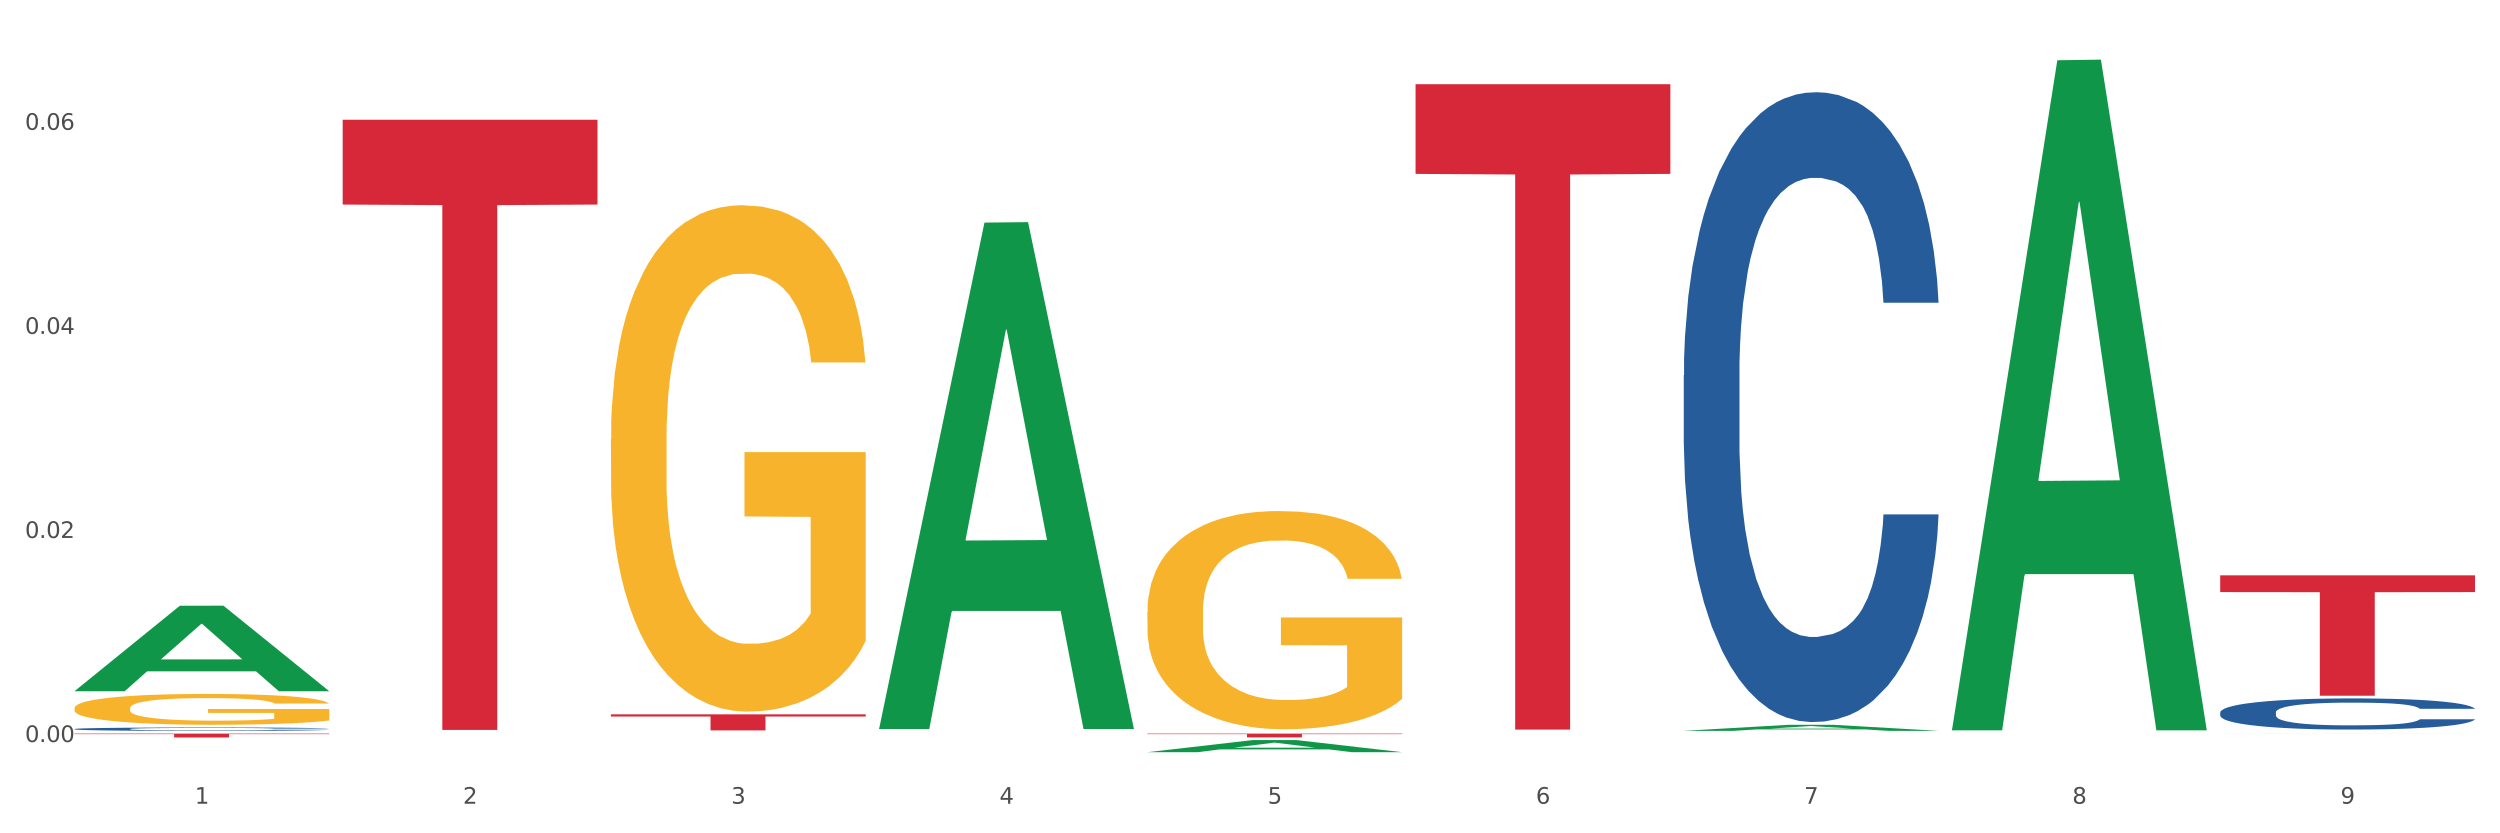 <?xml version="1.0" encoding="utf-8" standalone="no"?>
<!DOCTYPE svg PUBLIC "-//W3C//DTD SVG 1.1//EN"
  "http://www.w3.org/Graphics/SVG/1.1/DTD/svg11.dtd">
<svg xmlns:xlink="http://www.w3.org/1999/xlink" width="1080pt" height="360pt" viewBox="0 0 1080 360" xmlns="http://www.w3.org/2000/svg" version="1.1">
 <rect x="0" y="0" width="1080" height="360" fill="#333333" stroke="none"/>
 <defs>
  <style type="text/css">*{stroke-linejoin: round; stroke-linecap: butt}</style>
 </defs>
 <g id="figure_1">
  <g id="patch_1">
   <path d="M 0 360 
L 1080 360 
L 1080 0 
L 0 0 
z
" style="fill: #ffffff; stroke: #ffffff; stroke-linejoin: miter"/>
  </g>
  <g id="axes_1">
   <g id="matplotlib.axis_1">
    <g id="xtick_1">
     <g id="text_1">
      <!-- 1 -->
      <g style="fill: #4d4d4d" transform="translate(84.159 347.204) scale(0.096 -0.096)">
       <defs>
        <path id="DejaVuSans-31" d="M 794 531 
L 1825 531 
L 1825 4091 
L 703 3866 
L 703 4441 
L 1819 4666 
L 2450 4666 
L 2450 531 
L 3481 531 
L 3481 0 
L 794 0 
L 794 531 
z
" transform="scale(0.016)"/>
       </defs>
       <use xlink:href="#DejaVuSans-31"/>
      </g>
     </g>
    </g>
    <g id="xtick_2">
     <g id="text_2">
      <!-- 2 -->
      <g style="fill: #4d4d4d" transform="translate(200.027 347.204) scale(0.096 -0.096)">
       <defs>
        <path id="DejaVuSans-32" d="M 1228 531 
L 3431 531 
L 3431 0 
L 469 0 
L 469 531 
Q 828 903 1448 1529 
Q 2069 2156 2228 2338 
Q 2531 2678 2651 2914 
Q 2772 3150 2772 3378 
Q 2772 3750 2511 3984 
Q 2250 4219 1831 4219 
Q 1534 4219 1204 4116 
Q 875 4013 500 3803 
L 500 4441 
Q 881 4594 1212 4672 
Q 1544 4750 1819 4750 
Q 2544 4750 2975 4387 
Q 3406 4025 3406 3419 
Q 3406 3131 3298 2873 
Q 3191 2616 2906 2266 
Q 2828 2175 2409 1742 
Q 1991 1309 1228 531 
z
" transform="scale(0.016)"/>
       </defs>
       <use xlink:href="#DejaVuSans-32"/>
      </g>
     </g>
    </g>
    <g id="xtick_3">
     <g id="text_3">
      <!-- 3 -->
      <g style="fill: #4d4d4d" transform="translate(315.896 347.204) scale(0.096 -0.096)">
       <defs>
        <path id="DejaVuSans-33" d="M 2597 2516 
Q 3050 2419 3304 2112 
Q 3559 1806 3559 1356 
Q 3559 666 3084 287 
Q 2609 -91 1734 -91 
Q 1441 -91 1130 -33 
Q 819 25 488 141 
L 488 750 
Q 750 597 1062 519 
Q 1375 441 1716 441 
Q 2309 441 2620 675 
Q 2931 909 2931 1356 
Q 2931 1769 2642 2001 
Q 2353 2234 1838 2234 
L 1294 2234 
L 1294 2753 
L 1863 2753 
Q 2328 2753 2575 2939 
Q 2822 3125 2822 3475 
Q 2822 3834 2567 4026 
Q 2313 4219 1838 4219 
Q 1578 4219 1281 4162 
Q 984 4106 628 3988 
L 628 4550 
Q 988 4650 1302 4700 
Q 1616 4750 1894 4750 
Q 2613 4750 3031 4423 
Q 3450 4097 3450 3541 
Q 3450 3153 3228 2886 
Q 3006 2619 2597 2516 
z
" transform="scale(0.016)"/>
       </defs>
       <use xlink:href="#DejaVuSans-33"/>
      </g>
     </g>
    </g>
    <g id="xtick_4">
     <g id="text_4">
      <!-- 4 -->
      <g style="fill: #4d4d4d" transform="translate(431.765 347.204) scale(0.096 -0.096)">
       <defs>
        <path id="DejaVuSans-34" d="M 2419 4116 
L 825 1625 
L 2419 1625 
L 2419 4116 
z
M 2253 4666 
L 3047 4666 
L 3047 1625 
L 3713 1625 
L 3713 1100 
L 3047 1100 
L 3047 0 
L 2419 0 
L 2419 1100 
L 313 1100 
L 313 1709 
L 2253 4666 
z
" transform="scale(0.016)"/>
       </defs>
       <use xlink:href="#DejaVuSans-34"/>
      </g>
     </g>
    </g>
    <g id="xtick_5">
     <g id="text_5">
      <!-- 5 -->
      <g style="fill: #4d4d4d" transform="translate(547.634 347.204) scale(0.096 -0.096)">
       <defs>
        <path id="DejaVuSans-35" d="M 691 4666 
L 3169 4666 
L 3169 4134 
L 1269 4134 
L 1269 2991 
Q 1406 3038 1543 3061 
Q 1681 3084 1819 3084 
Q 2600 3084 3056 2656 
Q 3513 2228 3513 1497 
Q 3513 744 3044 326 
Q 2575 -91 1722 -91 
Q 1428 -91 1123 -41 
Q 819 9 494 109 
L 494 744 
Q 775 591 1075 516 
Q 1375 441 1709 441 
Q 2250 441 2565 725 
Q 2881 1009 2881 1497 
Q 2881 1984 2565 2268 
Q 2250 2553 1709 2553 
Q 1456 2553 1204 2497 
Q 953 2441 691 2322 
L 691 4666 
z
" transform="scale(0.016)"/>
       </defs>
       <use xlink:href="#DejaVuSans-35"/>
      </g>
     </g>
    </g>
    <g id="xtick_6">
     <g id="text_6">
      <!-- 6 -->
      <g style="fill: #4d4d4d" transform="translate(663.502 347.204) scale(0.096 -0.096)">
       <defs>
        <path id="DejaVuSans-36" d="M 2113 2584 
Q 1688 2584 1439 2293 
Q 1191 2003 1191 1497 
Q 1191 994 1439 701 
Q 1688 409 2113 409 
Q 2538 409 2786 701 
Q 3034 994 3034 1497 
Q 3034 2003 2786 2293 
Q 2538 2584 2113 2584 
z
M 3366 4563 
L 3366 3988 
Q 3128 4100 2886 4159 
Q 2644 4219 2406 4219 
Q 1781 4219 1451 3797 
Q 1122 3375 1075 2522 
Q 1259 2794 1537 2939 
Q 1816 3084 2150 3084 
Q 2853 3084 3261 2657 
Q 3669 2231 3669 1497 
Q 3669 778 3244 343 
Q 2819 -91 2113 -91 
Q 1303 -91 875 529 
Q 447 1150 447 2328 
Q 447 3434 972 4092 
Q 1497 4750 2381 4750 
Q 2619 4750 2861 4703 
Q 3103 4656 3366 4563 
z
" transform="scale(0.016)"/>
       </defs>
       <use xlink:href="#DejaVuSans-36"/>
      </g>
     </g>
    </g>
    <g id="xtick_7">
     <g id="text_7">
      <!-- 7 -->
      <g style="fill: #4d4d4d" transform="translate(779.371 347.204) scale(0.096 -0.096)">
       <defs>
        <path id="DejaVuSans-37" d="M 525 4666 
L 3525 4666 
L 3525 4397 
L 1831 0 
L 1172 0 
L 2766 4134 
L 525 4134 
L 525 4666 
z
" transform="scale(0.016)"/>
       </defs>
       <use xlink:href="#DejaVuSans-37"/>
      </g>
     </g>
    </g>
    <g id="xtick_8">
     <g id="text_8">
      <!-- 8 -->
      <g style="fill: #4d4d4d" transform="translate(895.24 347.204) scale(0.096 -0.096)">
       <defs>
        <path id="DejaVuSans-38" d="M 2034 2216 
Q 1584 2216 1326 1975 
Q 1069 1734 1069 1313 
Q 1069 891 1326 650 
Q 1584 409 2034 409 
Q 2484 409 2743 651 
Q 3003 894 3003 1313 
Q 3003 1734 2745 1975 
Q 2488 2216 2034 2216 
z
M 1403 2484 
Q 997 2584 770 2862 
Q 544 3141 544 3541 
Q 544 4100 942 4425 
Q 1341 4750 2034 4750 
Q 2731 4750 3128 4425 
Q 3525 4100 3525 3541 
Q 3525 3141 3298 2862 
Q 3072 2584 2669 2484 
Q 3125 2378 3379 2068 
Q 3634 1759 3634 1313 
Q 3634 634 3220 271 
Q 2806 -91 2034 -91 
Q 1263 -91 848 271 
Q 434 634 434 1313 
Q 434 1759 690 2068 
Q 947 2378 1403 2484 
z
M 1172 3481 
Q 1172 3119 1398 2916 
Q 1625 2713 2034 2713 
Q 2441 2713 2670 2916 
Q 2900 3119 2900 3481 
Q 2900 3844 2670 4047 
Q 2441 4250 2034 4250 
Q 1625 4250 1398 4047 
Q 1172 3844 1172 3481 
z
" transform="scale(0.016)"/>
       </defs>
       <use xlink:href="#DejaVuSans-38"/>
      </g>
     </g>
    </g>
    <g id="xtick_9">
     <g id="text_9">
      <!-- 9 -->
      <g style="fill: #4d4d4d" transform="translate(1011.108 347.204) scale(0.096 -0.096)">
       <defs>
        <path id="DejaVuSans-39" d="M 703 97 
L 703 672 
Q 941 559 1184 500 
Q 1428 441 1663 441 
Q 2288 441 2617 861 
Q 2947 1281 2994 2138 
Q 2813 1869 2534 1725 
Q 2256 1581 1919 1581 
Q 1219 1581 811 2004 
Q 403 2428 403 3163 
Q 403 3881 828 4315 
Q 1253 4750 1959 4750 
Q 2769 4750 3195 4129 
Q 3622 3509 3622 2328 
Q 3622 1225 3098 567 
Q 2575 -91 1691 -91 
Q 1453 -91 1209 -44 
Q 966 3 703 97 
z
M 1959 2075 
Q 2384 2075 2632 2365 
Q 2881 2656 2881 3163 
Q 2881 3666 2632 3958 
Q 2384 4250 1959 4250 
Q 1534 4250 1286 3958 
Q 1038 3666 1038 3163 
Q 1038 2656 1286 2365 
Q 1534 2075 1959 2075 
z
" transform="scale(0.016)"/>
       </defs>
       <use xlink:href="#DejaVuSans-39"/>
      </g>
     </g>
    </g>
    <g id="xtick_10"/>
    <g id="xtick_11"/>
    <g id="xtick_12"/>
    <g id="xtick_13"/>
    <g id="xtick_14"/>
    <g id="xtick_15"/>
    <g id="xtick_16"/>
    <g id="xtick_17"/>
   </g>
   <g id="matplotlib.axis_2">
    <g id="ytick_1">
     <g id="text_10">
      <!-- 0.00 -->
      <g style="fill: #4d4d4d" transform="translate(10.8 320.555) scale(0.096 -0.096)">
       <defs>
        <path id="DejaVuSans-30" d="M 2034 4250 
Q 1547 4250 1301 3770 
Q 1056 3291 1056 2328 
Q 1056 1369 1301 889 
Q 1547 409 2034 409 
Q 2525 409 2770 889 
Q 3016 1369 3016 2328 
Q 3016 3291 2770 3770 
Q 2525 4250 2034 4250 
z
M 2034 4750 
Q 2819 4750 3233 4129 
Q 3647 3509 3647 2328 
Q 3647 1150 3233 529 
Q 2819 -91 2034 -91 
Q 1250 -91 836 529 
Q 422 1150 422 2328 
Q 422 3509 836 4129 
Q 1250 4750 2034 4750 
z
" transform="scale(0.016)"/>
        <path id="DejaVuSans-2e" d="M 684 794 
L 1344 794 
L 1344 0 
L 684 0 
L 684 794 
z
" transform="scale(0.016)"/>
       </defs>
       <use xlink:href="#DejaVuSans-30"/>
       <use xlink:href="#DejaVuSans-2e" transform="translate(63.623 0)"/>
       <use xlink:href="#DejaVuSans-30" transform="translate(95.41 0)"/>
       <use xlink:href="#DejaVuSans-30" transform="translate(159.033 0)"/>
      </g>
     </g>
    </g>
    <g id="ytick_2">
     <g id="text_11">
      <!-- 0.02 -->
      <g style="fill: #4d4d4d" transform="translate(10.8 232.397) scale(0.096 -0.096)">
       <use xlink:href="#DejaVuSans-30"/>
       <use xlink:href="#DejaVuSans-2e" transform="translate(63.623 0)"/>
       <use xlink:href="#DejaVuSans-30" transform="translate(95.41 0)"/>
       <use xlink:href="#DejaVuSans-32" transform="translate(159.033 0)"/>
      </g>
     </g>
    </g>
    <g id="ytick_3">
     <g id="text_12">
      <!-- 0.04 -->
      <g style="fill: #4d4d4d" transform="translate(10.8 144.239) scale(0.096 -0.096)">
       <use xlink:href="#DejaVuSans-30"/>
       <use xlink:href="#DejaVuSans-2e" transform="translate(63.623 0)"/>
       <use xlink:href="#DejaVuSans-30" transform="translate(95.41 0)"/>
       <use xlink:href="#DejaVuSans-34" transform="translate(159.033 0)"/>
      </g>
     </g>
    </g>
    <g id="ytick_4">
     <g id="text_13">
      <!-- 0.06 -->
      <g style="fill: #4d4d4d" transform="translate(10.8 56.081) scale(0.096 -0.096)">
       <use xlink:href="#DejaVuSans-30"/>
       <use xlink:href="#DejaVuSans-2e" transform="translate(63.623 0)"/>
       <use xlink:href="#DejaVuSans-30" transform="translate(95.41 0)"/>
       <use xlink:href="#DejaVuSans-36" transform="translate(159.033 0)"/>
      </g>
     </g>
    </g>
    <g id="ytick_5"/>
    <g id="ytick_6"/>
    <g id="ytick_7"/>
   </g>
   <g id="PolyCollection_1">
    <path d="M 32.175 298.554 
L 32.288 298.519 
L 77.68 261.686 
L 96.518 261.652 
L 142.25 298.623 
L 120.462 298.623 
L 110.589 290.014 
L 63.722 290.014 
L 63.382 290.153 
L 53.85 298.623 
L 32.175 298.623 
L 32.175 298.554 
L 69.623 284.876 
L 104.689 284.841 
L 87.326 269.532 
L 87.099 269.463 
L 86.872 269.567 
L 69.51 284.841 
L 69.623 284.876 
L 32.175 298.554 
z
" clip-path="url(#p3a4ce03f5e)" style="fill: #109648"/>
    <path d="M 495.65 264.331 
L 495.78 264.245 
L 495.78 261.146 
L 496.04 258.477 
L 497.339 252.021 
L 499.289 246.683 
L 500.718 243.843 
L 502.148 241.518 
L 503.837 239.194 
L 505.917 236.783 
L 509.685 233.254 
L 512.025 231.446 
L 514.884 229.552 
L 520.082 226.797 
L 523.851 225.248 
L 527.75 223.957 
L 534.118 222.407 
L 538.276 221.718 
L 542.695 221.202 
L 548.023 220.857 
L 552.052 220.771 
L 560.889 221.03 
L 568.427 221.804 
L 572.066 222.407 
L 576.744 223.44 
L 579.214 224.129 
L 583.242 225.506 
L 587.401 227.314 
L 590.26 228.863 
L 594.549 231.79 
L 597.798 234.717 
L 600.787 238.333 
L 602.346 240.83 
L 603.516 243.154 
L 604.556 245.823 
L 605.595 250.041 
L 582.203 250.041 
L 581.293 247.028 
L 579.863 244.187 
L 577.784 241.432 
L 575.965 239.71 
L 572.846 237.558 
L 569.986 236.181 
L 566.997 235.148 
L 563.359 234.287 
L 560.499 233.857 
L 556.471 233.512 
L 548.543 233.598 
L 543.215 234.287 
L 539.576 235.148 
L 537.237 235.923 
L 535.157 236.783 
L 532.818 237.989 
L 530.089 239.797 
L 528.14 241.432 
L 526.19 243.498 
L 524.631 245.564 
L 523.201 247.975 
L 522.032 250.557 
L 521.122 253.226 
L 520.342 256.497 
L 519.692 261.921 
L 519.692 273.715 
L 519.952 276.383 
L 520.602 279.913 
L 521.382 282.582 
L 522.681 285.767 
L 523.851 287.919 
L 526.06 291.018 
L 528.529 293.601 
L 530.479 295.236 
L 532.428 296.614 
L 535.807 298.508 
L 539.576 300.057 
L 542.825 301.004 
L 547.244 301.865 
L 550.233 302.209 
L 552.832 302.382 
L 559.2 302.382 
L 563.748 302.123 
L 568.817 301.521 
L 572.716 300.746 
L 575.965 299.799 
L 579.603 298.249 
L 581.943 296.786 
L 581.943 278.794 
L 553.352 278.708 
L 553.352 266.742 
L 605.725 266.742 
L 605.725 301.865 
L 603.516 303.673 
L 601.047 305.309 
L 598.447 306.772 
L 594.549 308.58 
L 589.87 310.302 
L 585.711 311.507 
L 581.293 312.54 
L 576.094 313.487 
L 569.337 314.348 
L 565.178 314.692 
L 559.98 314.95 
L 553.871 315.036 
L 548.543 314.864 
L 543.345 314.434 
L 537.887 313.659 
L 532.558 312.54 
L 528.529 311.421 
L 524.501 310.043 
L 520.212 308.235 
L 516.833 306.514 
L 514.234 304.964 
L 511.375 302.984 
L 508.256 300.402 
L 505.917 298.077 
L 503.837 295.667 
L 501.628 292.568 
L 500.068 289.899 
L 498.509 286.542 
L 497.599 284.045 
L 496.56 280.171 
L 495.78 274.748 
L 495.65 264.331 
z
" clip-path="url(#p3a4ce03f5e)" style="fill: #f7b32b"/>
    <path d="M 959.125 316.934 
L 959.255 316.934 
L 959.255 316.932 
L 959.515 316.931 
L 960.814 316.927 
L 962.764 316.924 
L 964.193 316.922 
L 965.623 316.92 
L 967.312 316.919 
L 969.391 316.918 
L 973.16 316.916 
L 975.5 316.915 
L 978.359 316.913 
L 983.557 316.912 
L 987.326 316.911 
L 991.225 316.91 
L 997.593 316.909 
L 1001.751 316.909 
L 1006.17 316.908 
L 1011.498 316.908 
L 1015.527 316.908 
L 1024.364 316.908 
L 1031.902 316.909 
L 1035.541 316.909 
L 1040.219 316.91 
L 1042.688 316.91 
L 1046.717 316.911 
L 1050.876 316.912 
L 1053.735 316.913 
L 1058.024 316.915 
L 1061.273 316.916 
L 1064.262 316.919 
L 1065.821 316.92 
L 1066.991 316.921 
L 1068.03 316.923 
L 1069.07 316.926 
L 1045.677 316.926 
L 1044.768 316.924 
L 1043.338 316.922 
L 1041.259 316.92 
L 1039.439 316.919 
L 1036.32 316.918 
L 1033.461 316.917 
L 1030.472 316.917 
L 1026.833 316.916 
L 1023.974 316.916 
L 1019.946 316.916 
L 1012.018 316.916 
L 1006.69 316.916 
L 1003.051 316.917 
L 1000.712 316.917 
L 998.632 316.918 
L 996.293 316.918 
L 993.564 316.919 
L 991.614 316.92 
L 989.665 316.922 
L 988.106 316.923 
L 986.676 316.924 
L 985.506 316.926 
L 984.597 316.927 
L 983.817 316.929 
L 983.167 316.933 
L 983.167 316.94 
L 983.427 316.941 
L 984.077 316.943 
L 984.857 316.945 
L 986.156 316.947 
L 987.326 316.948 
L 989.535 316.95 
L 992.004 316.951 
L 993.954 316.952 
L 995.903 316.953 
L 999.282 316.954 
L 1003.051 316.955 
L 1006.3 316.956 
L 1010.718 316.956 
L 1013.708 316.956 
L 1016.307 316.957 
L 1022.675 316.957 
L 1027.223 316.956 
L 1032.292 316.956 
L 1036.19 316.956 
L 1039.439 316.955 
L 1043.078 316.954 
L 1045.418 316.953 
L 1045.418 316.943 
L 1016.827 316.942 
L 1016.827 316.935 
L 1069.2 316.935 
L 1069.2 316.956 
L 1066.991 316.957 
L 1064.521 316.958 
L 1061.922 316.959 
L 1058.024 316.96 
L 1053.345 316.961 
L 1049.186 316.962 
L 1044.768 316.963 
L 1039.569 316.963 
L 1032.811 316.964 
L 1028.653 316.964 
L 1023.454 316.964 
L 1017.346 316.964 
L 1012.018 316.964 
L 1006.82 316.964 
L 1001.361 316.963 
L 996.033 316.963 
L 992.004 316.962 
L 987.976 316.961 
L 983.687 316.96 
L 980.308 316.959 
L 977.709 316.958 
L 974.85 316.957 
L 971.731 316.955 
L 969.391 316.954 
L 967.312 316.953 
L 965.103 316.951 
L 963.543 316.949 
L 961.984 316.947 
L 961.074 316.946 
L 960.034 316.943 
L 959.255 316.94 
L 959.125 316.934 
z
" clip-path="url(#p3a4ce03f5e)" style="fill: #f7b32b"/>
    <path d="M 959.125 307.757 
L 959.255 307.744 
L 959.255 307.4 
L 959.645 306.933 
L 961.076 306.073 
L 962.898 305.421 
L 966.021 304.659 
L 967.712 304.339 
L 969.924 303.983 
L 974.478 303.405 
L 979.683 302.913 
L 983.326 302.643 
L 986.058 302.471 
L 992.173 302.164 
L 995.686 302.028 
L 999.33 301.918 
L 1002.452 301.844 
L 1007.657 301.758 
L 1011.82 301.721 
L 1016.635 301.709 
L 1020.668 301.721 
L 1026.003 301.77 
L 1033.809 301.918 
L 1036.802 302.004 
L 1040.835 302.151 
L 1044.999 302.348 
L 1048.382 302.545 
L 1052.285 302.827 
L 1056.319 303.196 
L 1060.222 303.663 
L 1062.955 304.094 
L 1065.167 304.548 
L 1067.118 305.101 
L 1068.549 305.704 
L 1069.2 306.208 
L 1045.389 306.208 
L 1044.739 305.753 
L 1043.438 305.261 
L 1042.137 304.929 
L 1040.705 304.659 
L 1038.493 304.352 
L 1036.542 304.155 
L 1033.289 303.921 
L 1030.296 303.774 
L 1027.824 303.688 
L 1024.832 303.614 
L 1018.456 303.54 
L 1013.902 303.54 
L 1011.04 303.565 
L 1007.527 303.626 
L 1004.534 303.712 
L 1001.021 303.86 
L 998.289 304.02 
L 995.556 304.229 
L 993.995 304.376 
L 991.653 304.647 
L 990.092 304.868 
L 988.01 305.249 
L 986.839 305.519 
L 984.757 306.22 
L 983.846 306.736 
L 983.456 307.093 
L 983.196 307.486 
L 983.196 309.404 
L 983.976 310.264 
L 984.627 310.633 
L 985.668 311.051 
L 987.619 311.592 
L 990.482 312.12 
L 993.474 312.501 
L 995.947 312.735 
L 998.289 312.907 
L 1000.631 313.042 
L 1003.493 313.165 
L 1005.835 313.239 
L 1009.348 313.313 
L 1013.512 313.349 
L 1016.765 313.349 
L 1023.4 313.288 
L 1026.393 313.227 
L 1029.255 313.141 
L 1032.378 313.005 
L 1034.85 312.858 
L 1036.282 312.747 
L 1038.624 312.514 
L 1040.445 312.268 
L 1042.006 311.985 
L 1043.047 311.739 
L 1044.218 311.37 
L 1045.129 310.953 
L 1045.389 310.731 
L 1069.2 310.731 
L 1068.68 311.174 
L 1067.769 311.604 
L 1065.947 312.182 
L 1064.516 312.514 
L 1062.304 312.919 
L 1059.962 313.263 
L 1056.709 313.644 
L 1053.717 313.927 
L 1050.594 314.173 
L 1047.211 314.394 
L 1041.096 314.702 
L 1038.884 314.788 
L 1034.2 314.935 
L 1030.557 315.021 
L 1025.222 315.107 
L 1019.757 315.156 
L 1014.032 315.169 
L 1008.958 315.144 
L 1003.363 315.07 
L 999.85 314.997 
L 995.947 314.886 
L 991.393 314.714 
L 987.099 314.505 
L 983.065 314.259 
L 979.292 313.976 
L 975.779 313.657 
L 971.225 313.128 
L 967.842 312.612 
L 965.37 312.133 
L 963.679 311.727 
L 961.987 311.211 
L 961.076 310.854 
L 959.645 309.994 
L 959.125 309.195 
L 959.125 307.757 
z
" clip-path="url(#p3a4ce03f5e)" style="fill: #255c99"/>
    <path d="M 727.387 162.096 
L 727.517 161.847 
L 727.517 154.89 
L 727.908 145.447 
L 729.339 128.053 
L 731.161 114.883 
L 734.283 99.476 
L 735.975 93.016 
L 738.187 85.81 
L 742.741 74.131 
L 747.945 64.191 
L 751.588 58.724 
L 754.321 55.245 
L 760.436 49.033 
L 763.949 46.3 
L 767.592 44.063 
L 770.715 42.572 
L 775.919 40.833 
L 780.083 40.087 
L 784.897 39.839 
L 788.931 40.087 
L 794.265 41.081 
L 802.072 44.063 
L 805.065 45.803 
L 809.098 48.785 
L 813.262 52.76 
L 816.645 56.736 
L 820.548 62.452 
L 824.581 69.906 
L 828.485 79.349 
L 831.217 88.046 
L 833.429 97.24 
L 835.381 108.422 
L 836.812 120.598 
L 837.463 130.786 
L 813.652 130.786 
L 813.001 121.592 
L 811.7 111.652 
L 810.399 104.943 
L 808.968 99.476 
L 806.756 93.264 
L 804.804 89.288 
L 801.551 84.567 
L 798.559 81.585 
L 796.087 79.846 
L 793.094 78.355 
L 786.719 76.864 
L 782.165 76.864 
L 779.302 77.361 
L 775.789 78.603 
L 772.797 80.343 
L 769.284 83.325 
L 766.551 86.555 
L 763.819 90.779 
L 762.257 93.761 
L 759.915 99.228 
L 758.354 103.701 
L 756.272 111.404 
L 755.101 116.871 
L 753.019 131.035 
L 752.109 141.471 
L 751.718 148.677 
L 751.458 156.629 
L 751.458 195.393 
L 752.239 212.788 
L 752.889 220.242 
L 753.93 228.691 
L 755.882 239.625 
L 758.744 250.31 
L 761.737 258.013 
L 764.209 262.734 
L 766.551 266.213 
L 768.893 268.946 
L 771.756 271.431 
L 774.098 272.922 
L 777.611 274.413 
L 781.774 275.159 
L 785.027 275.159 
L 791.663 273.916 
L 794.656 272.674 
L 797.518 270.934 
L 800.641 268.201 
L 803.113 265.219 
L 804.544 262.983 
L 806.886 258.261 
L 808.708 253.291 
L 810.269 247.576 
L 811.31 242.606 
L 812.481 235.152 
L 813.392 226.703 
L 813.652 222.23 
L 837.463 222.23 
L 836.942 231.176 
L 836.031 239.873 
L 834.21 251.552 
L 832.779 258.261 
L 830.567 266.461 
L 828.225 273.419 
L 824.972 281.122 
L 821.979 286.838 
L 818.856 291.807 
L 815.474 296.28 
L 809.358 302.492 
L 807.146 304.232 
L 802.462 307.214 
L 798.819 308.953 
L 793.485 310.693 
L 788.02 311.687 
L 782.295 311.935 
L 777.22 311.438 
L 771.626 309.947 
L 768.113 308.456 
L 764.209 306.22 
L 759.655 302.741 
L 755.362 298.517 
L 751.328 293.547 
L 747.555 287.832 
L 744.042 281.371 
L 739.488 270.686 
L 736.105 260.249 
L 733.633 250.558 
L 731.941 242.358 
L 730.25 231.921 
L 729.339 224.715 
L 727.908 207.321 
L 727.387 191.169 
L 727.387 162.096 
z
" clip-path="url(#p3a4ce03f5e)" style="fill: #255c99"/>
    <path d="M 32.175 314.931 
L 32.305 314.93 
L 32.305 314.892 
L 32.695 314.841 
L 34.127 314.746 
L 35.948 314.675 
L 39.071 314.591 
L 40.762 314.556 
L 42.974 314.517 
L 47.528 314.454 
L 52.733 314.4 
L 56.376 314.37 
L 59.108 314.352 
L 65.224 314.318 
L 68.737 314.303 
L 72.38 314.291 
L 75.503 314.283 
L 80.707 314.273 
L 84.871 314.269 
L 89.685 314.268 
L 93.718 314.269 
L 99.053 314.275 
L 106.86 314.291 
L 109.852 314.3 
L 113.886 314.316 
L 118.049 314.338 
L 121.432 314.36 
L 125.336 314.391 
L 129.369 314.431 
L 133.273 314.482 
L 136.005 314.529 
L 138.217 314.579 
L 140.168 314.64 
L 141.6 314.706 
L 142.25 314.761 
L 118.44 314.761 
L 117.789 314.711 
L 116.488 314.657 
L 115.187 314.621 
L 113.756 314.591 
L 111.544 314.558 
L 109.592 314.536 
L 106.339 314.511 
L 103.347 314.494 
L 100.874 314.485 
L 97.882 314.477 
L 91.506 314.469 
L 86.952 314.469 
L 84.09 314.471 
L 80.577 314.478 
L 77.584 314.488 
L 74.071 314.504 
L 71.339 314.521 
L 68.607 314.544 
L 67.045 314.56 
L 64.703 314.59 
L 63.142 314.614 
L 61.06 314.656 
L 59.889 314.686 
L 57.807 314.763 
L 56.896 314.819 
L 56.506 314.858 
L 56.246 314.901 
L 56.246 315.112 
L 57.027 315.206 
L 57.677 315.246 
L 58.718 315.292 
L 60.67 315.351 
L 63.532 315.409 
L 66.525 315.451 
L 68.997 315.477 
L 71.339 315.496 
L 73.681 315.51 
L 76.543 315.524 
L 78.885 315.532 
L 82.398 315.54 
L 86.562 315.544 
L 89.815 315.544 
L 96.451 315.537 
L 99.443 315.531 
L 102.306 315.521 
L 105.428 315.506 
L 107.901 315.49 
L 109.332 315.478 
L 111.674 315.453 
L 113.495 315.426 
L 115.057 315.395 
L 116.098 315.368 
L 117.269 315.327 
L 118.179 315.281 
L 118.44 315.257 
L 142.25 315.257 
L 141.73 315.306 
L 140.819 315.353 
L 138.997 315.416 
L 137.566 315.453 
L 135.354 315.497 
L 133.012 315.535 
L 129.759 315.576 
L 126.767 315.607 
L 123.644 315.634 
L 120.261 315.659 
L 114.146 315.692 
L 111.934 315.702 
L 107.25 315.718 
L 103.607 315.727 
L 98.272 315.737 
L 92.807 315.742 
L 87.083 315.744 
L 82.008 315.741 
L 76.413 315.733 
L 72.9 315.725 
L 68.997 315.713 
L 64.443 315.694 
L 60.149 315.671 
L 56.116 315.644 
L 52.342 315.613 
L 48.829 315.578 
L 44.275 315.52 
L 40.893 315.463 
L 38.42 315.411 
L 36.729 315.366 
L 35.037 315.31 
L 34.127 315.271 
L 32.695 315.176 
L 32.175 315.089 
L 32.175 314.931 
z
" clip-path="url(#p3a4ce03f5e)" style="fill: #255c99"/>
    <path d="M 32.175 316.908 
L 142.25 316.908 
L 142.25 317.142 
L 98.951 317.144 
L 98.951 318.592 
L 75.214 318.592 
L 75.214 317.144 
L 32.175 317.142 
L 32.175 316.91 
L 32.175 316.908 
z
" clip-path="url(#p3a4ce03f5e)" style="fill: #d62839"/>
    <path d="M 148.044 51.736 
L 258.119 51.736 
L 258.119 88.369 
L 214.819 88.616 
L 214.819 315.342 
L 191.083 315.342 
L 191.083 88.616 
L 148.044 88.369 
L 148.044 51.984 
L 148.044 51.736 
z
" clip-path="url(#p3a4ce03f5e)" style="fill: #d62839"/>
    <path d="M 263.912 308.579 
L 373.988 308.579 
L 373.988 309.543 
L 330.688 309.55 
L 330.688 315.519 
L 306.951 315.519 
L 306.951 309.55 
L 263.912 309.543 
L 263.912 308.585 
L 263.912 308.579 
z
" clip-path="url(#p3a4ce03f5e)" style="fill: #d62839"/>
    <path d="M 495.65 316.908 
L 605.725 316.908 
L 605.725 317.136 
L 562.425 317.138 
L 562.425 318.548 
L 538.689 318.548 
L 538.689 317.138 
L 495.65 317.136 
L 495.65 316.91 
L 495.65 316.908 
z
" clip-path="url(#p3a4ce03f5e)" style="fill: #d62839"/>
    <path d="M 611.519 36.373 
L 721.594 36.373 
L 721.594 75.119 
L 678.294 75.381 
L 678.294 315.187 
L 654.557 315.187 
L 654.557 75.381 
L 611.519 75.119 
L 611.519 36.635 
L 611.519 36.373 
z
" clip-path="url(#p3a4ce03f5e)" style="fill: #d62839"/>
    <path d="M 959.125 248.557 
L 1069.2 248.557 
L 1069.2 255.781 
L 1025.9 255.83 
L 1025.9 300.544 
L 1002.164 300.544 
L 1002.164 255.83 
L 959.125 255.781 
L 959.125 248.606 
L 959.125 248.557 
z
" clip-path="url(#p3a4ce03f5e)" style="fill: #d62839"/>
    <path d="M 263.912 189.738 
L 264.042 189.538 
L 264.042 182.346 
L 264.302 176.152 
L 265.602 161.168 
L 267.551 148.781 
L 268.981 142.188 
L 270.41 136.794 
L 272.1 131.4 
L 274.179 125.806 
L 277.948 117.614 
L 280.287 113.419 
L 283.146 109.023 
L 288.345 102.63 
L 292.114 99.034 
L 296.012 96.037 
L 302.38 92.441 
L 306.539 90.842 
L 310.958 89.644 
L 316.286 88.845 
L 320.315 88.645 
L 329.152 89.244 
L 336.689 91.042 
L 340.328 92.441 
L 345.007 94.838 
L 347.476 96.437 
L 351.505 99.633 
L 355.663 103.829 
L 358.523 107.425 
L 362.811 114.218 
L 366.06 121.011 
L 369.049 129.402 
L 370.609 135.196 
L 371.778 140.59 
L 372.818 146.783 
L 373.858 156.573 
L 350.465 156.573 
L 349.555 149.58 
L 348.126 142.987 
L 346.047 136.594 
L 344.227 132.598 
L 341.108 127.604 
L 338.249 124.407 
L 335.26 122.01 
L 331.621 120.012 
L 328.762 119.013 
L 324.733 118.214 
L 316.806 118.413 
L 311.477 120.012 
L 307.839 122.01 
L 305.499 123.808 
L 303.42 125.806 
L 301.081 128.603 
L 298.352 132.798 
L 296.402 136.594 
L 294.453 141.389 
L 292.893 146.184 
L 291.464 151.778 
L 290.294 157.772 
L 289.384 163.965 
L 288.605 171.557 
L 287.955 184.144 
L 287.955 211.515 
L 288.215 217.709 
L 288.865 225.9 
L 289.644 232.094 
L 290.944 239.486 
L 292.114 244.48 
L 294.323 251.673 
L 296.792 257.667 
L 298.741 261.463 
L 300.691 264.659 
L 304.07 269.055 
L 307.839 272.651 
L 311.088 274.848 
L 315.506 276.846 
L 318.495 277.646 
L 321.094 278.045 
L 327.462 278.045 
L 332.011 277.446 
L 337.079 276.047 
L 340.978 274.249 
L 344.227 272.051 
L 347.866 268.455 
L 350.205 265.059 
L 350.205 223.303 
L 321.614 223.103 
L 321.614 195.332 
L 373.988 195.332 
L 373.988 276.846 
L 371.778 281.042 
L 369.309 284.838 
L 366.71 288.234 
L 362.811 292.43 
L 358.133 296.426 
L 353.974 299.223 
L 349.555 301.62 
L 344.357 303.818 
L 337.599 305.816 
L 333.44 306.615 
L 328.242 307.214 
L 322.134 307.414 
L 316.806 307.015 
L 311.607 306.016 
L 306.149 304.218 
L 300.821 301.62 
L 296.792 299.023 
L 292.763 295.826 
L 288.475 291.631 
L 285.096 287.635 
L 282.497 284.039 
L 279.637 279.444 
L 276.518 273.45 
L 274.179 268.056 
L 272.1 262.462 
L 269.891 255.269 
L 268.331 249.076 
L 266.772 241.284 
L 265.862 235.49 
L 264.822 226.499 
L 264.042 213.913 
L 263.912 189.738 
z
" clip-path="url(#p3a4ce03f5e)" style="fill: #f7b32b"/>
    <path d="M 32.175 305.941 
L 32.305 305.929 
L 32.305 305.491 
L 32.565 305.114 
L 33.864 304.202 
L 35.814 303.448 
L 37.243 303.047 
L 38.673 302.719 
L 40.362 302.39 
L 42.442 302.05 
L 46.211 301.551 
L 48.55 301.296 
L 51.409 301.028 
L 56.607 300.639 
L 60.376 300.42 
L 64.275 300.238 
L 70.643 300.019 
L 74.802 299.922 
L 79.22 299.849 
L 84.548 299.8 
L 88.577 299.788 
L 97.414 299.825 
L 104.952 299.934 
L 108.591 300.019 
L 113.269 300.165 
L 115.739 300.262 
L 119.767 300.457 
L 123.926 300.712 
L 126.785 300.931 
L 131.074 301.345 
L 134.323 301.758 
L 137.312 302.269 
L 138.871 302.621 
L 140.041 302.95 
L 141.081 303.327 
L 142.12 303.923 
L 118.728 303.923 
L 117.818 303.497 
L 116.388 303.096 
L 114.309 302.706 
L 112.49 302.463 
L 109.371 302.159 
L 106.512 301.965 
L 103.522 301.819 
L 99.884 301.697 
L 97.025 301.636 
L 92.996 301.588 
L 85.068 301.6 
L 79.74 301.697 
L 76.101 301.819 
L 73.762 301.928 
L 71.683 302.05 
L 69.343 302.22 
L 66.614 302.475 
L 64.665 302.706 
L 62.715 302.998 
L 61.156 303.29 
L 59.726 303.631 
L 58.557 303.995 
L 57.647 304.372 
L 56.867 304.835 
L 56.217 305.601 
L 56.217 307.267 
L 56.477 307.644 
L 57.127 308.142 
L 57.907 308.519 
L 59.206 308.969 
L 60.376 309.273 
L 62.585 309.711 
L 65.055 310.076 
L 67.004 310.307 
L 68.953 310.501 
L 72.332 310.769 
L 76.101 310.988 
L 79.35 311.121 
L 83.769 311.243 
L 86.758 311.292 
L 89.357 311.316 
L 95.725 311.316 
L 100.274 311.279 
L 105.342 311.194 
L 109.241 311.085 
L 112.49 310.951 
L 116.129 310.732 
L 118.468 310.525 
L 118.468 307.984 
L 89.877 307.972 
L 89.877 306.282 
L 142.25 306.282 
L 142.25 311.243 
L 140.041 311.498 
L 137.572 311.729 
L 134.973 311.936 
L 131.074 312.191 
L 126.395 312.435 
L 122.237 312.605 
L 117.818 312.751 
L 112.62 312.885 
L 105.862 313.006 
L 101.703 313.055 
L 96.505 313.091 
L 90.397 313.103 
L 85.068 313.079 
L 79.87 313.018 
L 74.412 312.909 
L 69.083 312.751 
L 65.055 312.593 
L 61.026 312.398 
L 56.737 312.143 
L 53.358 311.9 
L 50.759 311.681 
L 47.9 311.401 
L 44.781 311.036 
L 42.442 310.708 
L 40.362 310.367 
L 38.153 309.93 
L 36.594 309.553 
L 35.034 309.078 
L 34.124 308.726 
L 33.085 308.179 
L 32.305 307.412 
L 32.175 305.941 
z
" clip-path="url(#p3a4ce03f5e)" style="fill: #f7b32b"/>
    <path d="M 843.256 314.965 
L 843.369 314.693 
L 888.761 26.032 
L 907.599 25.759 
L 953.331 315.509 
L 931.543 315.509 
L 921.67 248.037 
L 874.803 248.037 
L 874.463 249.125 
L 864.931 315.509 
L 843.256 315.509 
L 843.256 314.965 
L 880.704 207.771 
L 915.77 207.499 
L 898.407 87.518 
L 898.18 86.974 
L 897.953 87.79 
L 880.591 207.499 
L 880.704 207.771 
L 843.256 314.965 
z
" clip-path="url(#p3a4ce03f5e)" style="fill: #109648"/>
    <path d="M 379.781 314.513 
L 379.895 314.307 
L 425.286 96.16 
L 444.124 95.954 
L 489.856 314.924 
L 468.068 314.924 
L 458.196 263.934 
L 411.328 263.934 
L 410.988 264.756 
L 401.456 314.924 
L 379.781 314.924 
L 379.781 314.513 
L 417.229 233.504 
L 452.295 233.298 
L 434.932 142.627 
L 434.705 142.215 
L 434.478 142.832 
L 417.116 233.298 
L 417.229 233.504 
L 379.781 314.513 
z
" clip-path="url(#p3a4ce03f5e)" style="fill: #109648"/>
    <path d="M 495.65 324.94 
L 495.763 324.935 
L 541.155 319.717 
L 559.993 319.712 
L 605.725 324.95 
L 583.937 324.95 
L 574.064 323.73 
L 527.197 323.73 
L 526.857 323.75 
L 517.324 324.95 
L 495.65 324.95 
L 495.65 324.94 
L 533.098 323.002 
L 568.163 322.997 
L 550.801 320.828 
L 550.574 320.819 
L 550.347 320.833 
L 532.985 322.997 
L 533.098 323.002 
L 495.65 324.94 
z
" clip-path="url(#p3a4ce03f5e)" style="fill: #109648"/>
    <path d="M 727.387 315.716 
L 727.501 315.714 
L 772.893 313.102 
L 791.73 313.1 
L 837.463 315.721 
L 815.674 315.721 
L 805.802 315.111 
L 758.935 315.111 
L 758.594 315.12 
L 749.062 315.721 
L 727.387 315.721 
L 727.387 315.716 
L 764.836 314.746 
L 799.901 314.744 
L 782.538 313.658 
L 782.311 313.653 
L 782.084 313.661 
L 764.722 314.744 
L 764.836 314.746 
L 727.387 315.716 
z
" clip-path="url(#p3a4ce03f5e)" style="fill: #109648"/>
   </g>
  </g>
 </g>
 <defs>
  <clipPath id="p3a4ce03f5e">
   <rect x="32.175" y="10.8" width="1037.025" height="329.109"/>
  </clipPath>
 </defs>
</svg>
